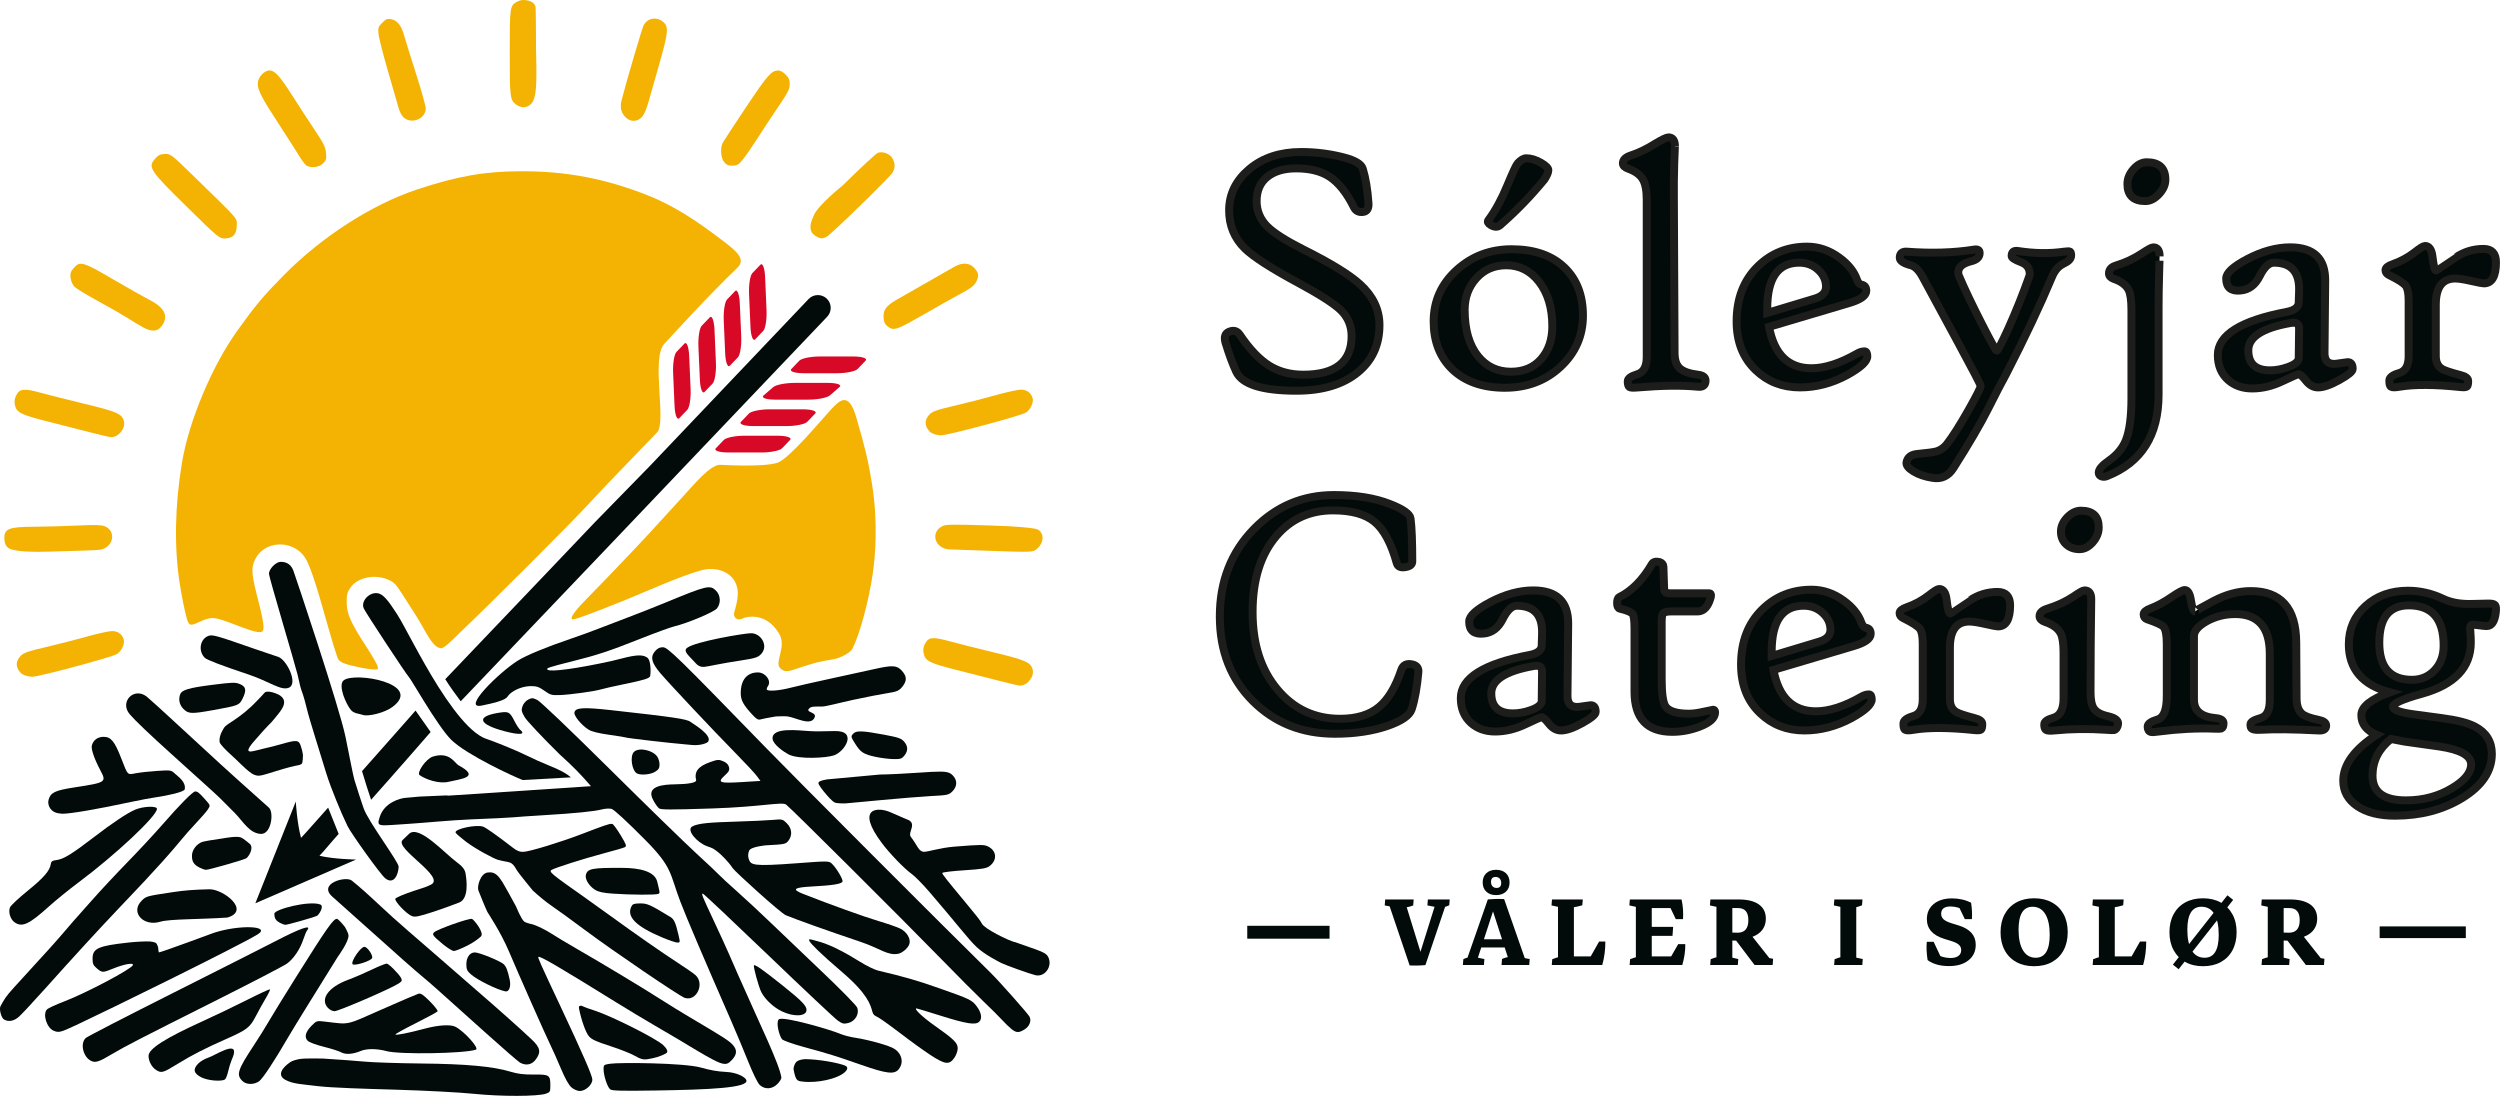 <?xml version="1.0" encoding="utf-8"?>
<!-- Generator: Adobe Illustrator 16.0.0, SVG Export Plug-In . SVG Version: 6.00 Build 0)  -->
<!DOCTYPE svg PUBLIC "-//W3C//DTD SVG 1.1//EN" "http://www.w3.org/Graphics/SVG/1.1/DTD/svg11.dtd">
<svg version="1.1" id="Layer_1" xmlns="http://www.w3.org/2000/svg" xmlns:xlink="http://www.w3.org/1999/xlink" x="0px" y="0px"
	 width="313.374px" height="137.366px" viewBox="0 0 313.374 137.366" enable-background="new 0 0 313.374 137.366"
	 xml:space="preserve">
<g>
	<path fill="#F4B303" d="M65.463,21.465c-4.651,0-8.046,0.588-13.148,2.273c-5.674,1.875-11.985,5.934-16.76,10.776
		c-2.57,2.608-3.534,3.759-5.823,6.956c-3.157,4.408-6.046,11.298-6.917,16.495c-0.9,5.37-0.998,10.696-0.277,15.241
		c0.25,1.579,0.628,3.457,0.841,4.174c0,0,0.173,0.874,0.511,0.918c0.664,0.088,1.763-0.942,2.973-0.814
		c1.592,0.168,5.596,2.318,6.051,1.619c0.105-0.162,0.348-0.414-0.492-3.633c-0.922-3.53-0.98-4.29-0.418-5.401
		c1.181-2.337,4.695-2.454,6.209-0.208c0.582,0.863,1.368,3.183,2.717,8.02c0.673,2.412,1.338,4.561,1.479,4.775
		c0.26,0.397,0.924,0.641,2.801,1.029c0.579,0.119,1.318,0.225,1.643,0.234c0.542,0.016,0.58-0.018,0.479-0.418
		c-0.06-0.239-0.714-1.364-1.451-2.501c-1.94-2.985-2.422-4.079-2.425-5.502c-0.001-0.982,0.072-1.263,0.492-1.866
		c0.875-1.265,3.05-1.706,4.734-0.961c0.674,0.298,0.965,0.59,1.641,1.646c0.453,0.705,1.277,1.994,1.834,2.862
		c0.555,0.869,1.175,2.057,1.521,2.597c0.348,0.54,0.912,1.462,1.643,1.483c0.435,0.013,2.299-1.932,2.299-1.932
		c3.742-3.537,13.736-13.522,16.113-16.097c2.801-3.034,5.399-5.638,8.646-9.043c1.204-1.263-0.794-9.279,0.899-11.096
		c1.253-1.346,5.569-6.104,9.151-9.527c1.103-1.054-0.081-2.059-1.683-3.283c-3.521-2.691-6.288-4.51-9.67-5.843
		C75.885,22.395,71.005,21.465,65.463,21.465L65.463,21.465z M104.179,51.315c-1.121,1.2-5.259,6.207-6.718,6.688
		c-1.826,0.6-7.233,0.251-7.275,0.256c-1.241,0.123-3.139,2.398-4.454,3.84c-4.566,5.002-4.566,5.002-6.297,6.836
		s-4.415,4.622-5.965,6.196c-2.315,2.351-1.93,2.595-1.498,2.49c1.078-0.26,5.839-2.138,9.033-3.511
		c3.768-1.618,6.631-2.662,7.574-2.759c2.282-0.235,4.095,1.104,3.889,3.385c-0.051,0.563-0.193,1.227-0.424,1.988
		c-0.212,0.699,0.445,1.119,0.999,0.822c0.531-0.284,1.703-0.387,2.663,0.042c0.892,0.399,1.539,1.123,1.994,1.913
		c0.888,1.541-0.592,3.478,0.044,4.191c0.708,0.794,1.354,0.346,2.827-0.111c1.964-0.61,1.964-0.61,3.955-0.956
		c0.785-0.137,2.056-0.786,2.322-1.301c0.902-1.746,2.035-5.938,2.525-9.231c0.339-2.284,0.731-6.453-0.084-11.538
		c-0.424-2.639-0.828-4.395-1.952-8.225C106.385,49.083,105.32,50.092,104.179,51.315z"/>
	<path fill="#F4B303" d="M64.663,13.083c-0.735-0.596-0.766-0.858-0.766-6.482c0-5.93-0.004-5.909,1.062-6.46
		c0.631-0.327,2.124-0.093,2.184,0.822c0.035,0.529,0.051,5.501,0.051,5.501s0.146,3.717-0.069,5.094
		c-0.104,0.66-0.226,1.051-0.439,1.332C66.116,13.64,65.236,13.547,64.663,13.083"/>
	<path fill="#F4B303" d="M78.408,14.697c-0.576-0.577-0.722-1.253-0.473-2.21c0.645-2.488,2.535-8.908,2.741-9.311
		c0.478-0.93,1.642-1.126,2.469-0.414c0.703,0.604,0.633,1.296-0.556,5.455c-0.552,1.93-1.165,4.082-1.363,4.783
		c-0.216,0.762-0.536,1.451-0.798,1.711C79.839,15.301,79.006,15.295,78.408,14.697"/>
	<path fill="#F4B303" d="M50.672,14.786c-0.287-0.226-0.557-0.705-0.715-1.271c-0.139-0.501-0.746-2.607-1.349-4.684
		c-0.603-2.074-1.129-4.146-1.169-4.604c-0.064-0.743-0.016-0.887,0.479-1.38c0.462-0.462,0.639-0.533,1.113-0.442
		c0.761,0.146,1.267,0.771,1.61,1.988c0.157,0.559,0.835,2.736,1.506,4.84c0.671,2.103,1.22,4.063,1.22,4.356
		C53.368,14.848,51.696,15.59,50.672,14.786"/>
	<path fill="#F4B303" d="M90.757,20.301c-0.409-0.52-0.494-1.765-0.165-2.4c0.109-0.211,1.429-2.226,2.932-4.478
		c2.706-4.056,3.182-4.593,4.069-4.593c0.205,0,0.604,0.23,0.886,0.514c0.397,0.397,0.514,0.672,0.514,1.221
		c0,0.597-0.227,1.04-1.448,2.838c-0.797,1.172-1.983,2.973-2.638,4c-0.654,1.028-1.468,2.205-1.808,2.615
		c-0.532,0.643-0.711,0.746-1.298,0.746C91.276,20.764,91.039,20.659,90.757,20.301"/>
	<path fill="#F4B303" d="M38.418,20.756c-0.162-0.096-0.594-0.665-0.957-1.268c-0.363-0.602-1.476-2.342-2.471-3.867
		c-2.184-3.352-2.682-4.303-2.682-5.131c0-0.775,0.787-1.66,1.476-1.66c0.666,0,1.302,0.709,2.915,3.247
		c0.798,1.255,2.043,3.164,2.767,4.243c1.094,1.631,1.329,2.109,1.399,2.838c0.074,0.769,0.029,0.934-0.367,1.328
		C40.018,20.967,39.006,21.098,38.418,20.756"/>
	<path fill="#F4B303" d="M102.415,29.686c-0.604-0.33-0.938-0.725-0.79-1.619c0.047-0.282,0.299-0.873,0.384-1.076
		c0.541-1.292,3.608-3.735,3.608-3.735c2.196-2.163,4.182-4.006,4.412-4.095c0.621-0.239,1.551,0.125,1.864,0.732
		c0.326,0.631,0.33,1.107,0.011,1.713c-0.281,0.535-7.701,7.762-8.294,8.078C103.14,29.935,102.87,29.936,102.415,29.686"/>
	<path fill="#F4B303" d="M23.395,25.897c-4.668-4.585-4.901-4.942-3.93-6.029c0.392-0.439,0.639-0.555,1.217-0.57
		c0.709-0.018,0.791,0.047,3.851,3.03c5.554,5.416,5.145,4.944,5.145,5.935c0,1.109-0.481,1.627-1.515,1.627
		C27.481,29.889,27.33,29.762,23.395,25.897"/>
	<path fill="#F4B303" d="M111.54,41.1c-0.587-0.333-0.79-0.715-0.79-1.481c0-0.905,0.462-1.413,2.097-2.31
		c0.633-0.347,2.334-1.317,3.782-2.156c1.447-0.84,2.885-1.656,3.193-1.815c0.846-0.437,1.676-0.374,2.217,0.167
		c0.641,0.641,0.718,1.032,0.35,1.777c-0.261,0.528-0.63,0.815-1.987,1.543c-0.917,0.492-2.997,1.662-4.622,2.602
		C112.704,41.204,112.125,41.432,111.54,41.1"/>
	<path fill="#F4B303" d="M17.833,40.979c-0.482-0.272-1.313-0.775-1.843-1.118c-0.531-0.343-2.149-1.271-3.598-2.062
		c-1.448-0.79-2.815-1.618-3.04-1.84c-0.234-0.23-0.447-0.698-0.501-1.095c-0.077-0.575-0.013-0.789,0.38-1.255
		c0.775-0.922,1.16-0.813,4.912,1.385c1.828,1.07,3.84,2.207,4.471,2.526c1.988,1.005,2.541,2.044,1.729,3.248
		C19.784,41.594,19.036,41.657,17.833,40.979"/>
	<path fill="#F4B303" d="M116.523,54.086c-0.6-0.643-0.657-1.324-0.164-1.951c0.441-0.561,0.816-0.701,3.691-1.375
		c1.303-0.305,3.466-0.861,4.806-1.237c1.341-0.375,2.742-0.682,3.115-0.682c0.751,0,1.301,0.416,1.478,1.116
		c0.129,0.516-0.305,1.417-0.848,1.76c-0.623,0.393-9.77,2.853-10.644,2.853C117.662,54.57,116.845,54.432,116.523,54.086"/>
	<path fill="#F4B303" d="M11.602,54.266c-1.109-0.289-3.543-0.908-5.407-1.377c-3.662-0.918-4.148-1.166-4.345-2.212
		c-0.066-0.356-0.005-0.759,0.167-1.092c0.46-0.892,0.964-0.94,3.216-0.317c0.85,0.234,3.277,0.846,5.396,1.357
		c4.049,0.979,4.678,1.256,4.907,2.17c0.226,0.899-0.686,2.029-1.617,2.004C13.755,54.795,12.712,54.555,11.602,54.266"/>
	<path fill="#F4B303" d="M123.122,69.012c-1.834-0.066-3.664-0.131-4.067-0.143c-1.846-0.059-2.51-2.104-0.944-2.914
		c0.438-0.227,1.243-0.238,6.059-0.085c3.718,0.118,4.961,0.292,5.573,0.407c0.552,0.104,0.742,0.408,0.854,0.677
		c0.25,0.604-0.029,1.388-0.678,1.897C129.43,69.235,129.333,69.237,123.122,69.012"/>
	<path fill="#F4B303" d="M0.547,67.562c-0.059-1.302,0.539-1.521,3.808-1.538c1.429-0.007,3.86-0.074,5.405-0.15
		c2.131-0.104,2.941-0.082,3.363,0.088c1.525,0.611,1.094,2.701-0.609,2.953c-0.357,0.053-2.916,0.147-5.688,0.211
		c0,0-3.623,0.157-4.848-0.141C1.525,68.875,0.608,68.897,0.547,67.562z"/>
	<g>
		<path fill="#020A0A" d="M86.822,82.724c-0.595-0.637-1.183-1.134-0.702-1.51c1.017-0.798,7.181-1.837,8.02-1.839
			c1.206-0.002,2.074,1.412,1.451,2.363c-0.413,0.629-0.754,0.76-2.768,1.06c-0.998,0.149-2.384,0.387-3.08,0.529
			c-0.695,0.143-1.338,0.259-1.428,0.259c-0.089,0-0.598,0.109-1.08-0.42"/>
		<path fill="#020A0A" d="M31.081,84.524c-3.263-1.089-5.141-1.804-5.4-2.059c-0.861-0.837-0.625-2.35,0.428-2.75
			c0.518-0.196,0.93-0.081,5.873,1.645c1.42,0.495,2.307,0.768,2.857,0.965c1.1,0.327,2.576,3.388,1.365,3.881
			C35.195,86.616,33.832,85.441,31.081,84.524"/>
		<path fill="#020A0A" d="M60.381,88.445c3.504-0.71,3.046-1.025,3.516-1.454c0.645-0.591,1.725-0.988,2.688-0.988
			c0.68,0,1.008,0.115,1.657,0.582c0.743,0.533,0.905,0.578,1.961,0.54c1.304-0.048,4.394-0.48,5.188-0.726
			c0.289-0.09,1.514-0.366,2.72-0.615c2.637-0.543,3.275-0.738,3.39-1.035c0.047-0.124,0.171-1.897-0.352-2.304
			c-0.901-0.698-2.814,0.047-4.544,0.425c-4.258,0.93-7.508,1.376-7.947,1.09c-0.291-0.189,0.081-0.318,3.088-1.069
			c3.102-0.773,4.63-1.279,8.471-2.804c1.883-0.747,3.817-1.453,4.3-1.57c1.701-0.411,4.997-1.801,5.357-2.258
			c0.51-0.648,0.458-1.637-0.117-2.212c-0.754-0.754-1.126-0.667-6.293,1.467c-1.448,0.599-3.58,1.44-4.738,1.871
			c-1.158,0.432-2.777,1.052-3.598,1.378c-0.82,0.327-2.438,0.915-3.598,1.308c-3.036,1.028-5.598,2.089-6.639,2.748
			C62.548,84.299,57.796,88.967,60.381,88.445z"/>
		<path fill="#020A0A" d="M22.996,88.865c-0.507-0.507-0.656-1.191-0.404-1.849c0.206-0.535,1.112-0.801,3.979-1.165
			c2.625-0.332,2.928-0.341,3.516-0.095c0.765,0.319,0.84,0.795,0.293,1.866c-0.4,0.784-0.496,0.82-3.68,1.394
			C23.978,89.505,23.622,89.491,22.996,88.865"/>
		<path fill="#020A0A" d="M63.268,91.665c-3.246-0.852-3.631-1.827-0.902-2.293c1.393-0.237,1.52-0.175,2.145,1.059
			c0.227,0.446,0.536,0.915,0.688,1.042C65.938,92.086,65.168,92.163,63.268,91.665"/>
		<path fill="#020A0A" d="M85.947,93.311c-2.317-0.2-7.37-0.791-7.493-0.867c-0.053-0.032-0.994-0.185-2.091-0.338
			c-1.287-0.179-2.196-0.402-2.563-0.63c-0.881-0.544-1.86-1.715-1.798-2.147c0.092-0.636,1.076-0.702,4.607-0.311
			c7.827,0.868,9.48,1.112,9.933,1.464c0.284,0.221,2.778,1.65,2.227,2.481c-0.135,0.202-1.007,0.509-1.972,0.426"/>
		<path fill="#020A0A" d="M109.785,94.879c-1.512-0.321-1.899-0.563-2.556-1.6c-0.599-0.943-0.605-0.98-0.239-1.346
			c0.369-0.369,1.148-0.339,3.749,0.146c1.885,0.354,2.237,0.473,2.588,0.881c0.503,0.584,0.517,1.143,0.042,1.744
			c-0.319,0.407-0.483,0.461-1.359,0.448C111.461,95.146,110.46,95.022,109.785,94.879"/>
		<path fill="#020A0A" d="M79.905,96.981c-0.698-0.28-0.996-2.229-0.421-2.75c0.627-0.568,2.328-0.212,2.902,0.607
			c0.157,0.225,0.286,0.668,0.286,0.986c0,0.463-0.112,0.646-0.57,0.925C81.567,97.076,80.437,97.196,79.905,96.981"/>
		<path fill="#020A0A" d="M31.784,97.082c-0.242-0.094-0.873-0.597-1.404-1.118s-1.358-1.301-1.839-1.733
			c0,0-0.968-0.922-1.012-1.213c-0.126-0.842,0.548-1.769,0.548-1.769c0.26-0.542,2.005-1.131,4.169-3.436
			c0,0,0.697-0.701,0.901-0.96c0.32-0.406,1.638,0.073,2.048,0.395c1.062,0.833-0.12,1.992-0.885,2.948
			c-0.554,0.693-0.313,0.234-2.441,2.691c-1.673,1.932-0.138,1.234,1.092,0.97c0.655-0.141,1.744-0.417,2.419-0.613
			c1.83-0.531,2.098-0.494,2.342,0.323c0.113,0.373,0.193,0.601,0.252,1.032c0,0-0.005,0.953-0.125,1.111
			c-0.117,0.154-0.473,0.212-0.473,0.212c-0.422,0.058-1.662,0.386-2.756,0.729C32.461,97.328,32.429,97.333,31.784,97.082"/>
		<path fill="#020A0A" d="M6.918,101.835c-0.639-0.257-1.004-0.975-0.822-1.609c0.256-0.894,0.816-1.154,3.313-1.538
			c3.906-0.603,3.964-0.641,3.161-2.148c-0.735-1.382-1.171-2.642-1.062-3.076c0.174-0.69,0.729-1.103,1.482-1.103
			c0.914,0,1.377,0.563,2.197,2.671c0.865,2.224,0.746,2.102,1.852,1.892c0.517-0.098,1.718-0.229,2.669-0.291
			c1.66-0.109,1.747-0.097,2.181,0.308c0.459,0.43,1.428,1.045,1.272,1.985c-0.06,0.364-2.253,0.806-3.4,0.975
			c-0.771,0.113-2.271,0.393-3.333,0.622c-4.154,0.896-7.682,1.501-8.633,1.479C7.525,101.995,7.129,101.92,6.918,101.835"/>
		<path fill="#020A0A" d="M25.027,108.759c-0.728-0.372-0.966-0.739-0.966-1.49c0-0.702,0.556-1.459,1.266-1.727
			c0.222-0.083,1.445-0.293,2.719-0.467c0,0,1.578-0.305,2.129-0.109c0.336,0.119,1.16,0.833,1.16,0.833
			c0.537,0.571-0.248,1.692-0.496,1.806c-0.627,0.285-4.674,1.427-5.011,1.426C25.676,109.03,25.317,108.908,25.027,108.759"/>
		<path fill="#020A0A" d="M76.868,112.02c-1.261-0.086-1.831-0.208-2.281-0.487c-0.745-0.461-1.282-1.333-1.147-1.866
			c0.198-0.792,0.768-0.899,4.625-0.878c1.969,0.012,4.004,0.377,4.322,1.743c0.299,1.28,0.39,1.407,0.132,1.515
			C82.171,112.192,79.155,112.178,76.868,112.02"/>
		<path fill="#020A0A" d="M1.828,115.612c-0.538-0.377-0.822-1.327-0.565-1.89c0.111-0.244,1.11-1.178,2.22-2.075
			c1.992-1.613,2.766-2.507,2.883-3.332c0.05-0.352,0.186-0.44,0.792-0.521c0.822-0.11,1.908-0.78,4.532-2.797
			c2.393-1.838,4.238-3.071,5.243-3.501c1.017-0.437,2.741-0.503,2.741-0.106c0,0.891-5.164,5.736-9.826,9.218
			c-1.207,0.901-2.866,2.248-3.688,2.992C3.656,115.867,2.776,116.276,1.828,115.612"/>
		<path fill="#020A0A" d="M82.933,117.478c-3.261-1.378-4.452-2.61-3.764-3.896c0.143-0.269,0.371-0.34,1.086-0.34
			c0.897,0,1.204,0.139,3.784,1.705c0.45,0.272,0.653,0.721,0.998,2.199c0.231,0.991,0.229,1.01-0.144,1.005
			C84.686,118.149,83.803,117.845,82.933,117.478"/>
		<path fill="#020A0A" d="M55.496,118.336c-1.231-1.024-1.358-1.195-1.089-1.465c0.388-0.388,4.477-1.832,4.766-1.684
			c0.285,0.146,1.558,1.749,1.117,2.192c-0.219,0.22-0.89,0.741-1.658,1.127c-0.768,0.387-1.551,0.702-1.741,0.702
			S56.073,118.817,55.496,118.336"/>
		<path fill="#020A0A" d="M107.942,118.084c-4.101-1.382-8.18-2.835-9.453-3.366c-0.625-0.261-6.35-5.434-6.659-5.911
			c-0.541-0.834-1.525-1.757-1.758-1.939c-0.66-0.521-0.66-0.521-1.441-0.795c-1.244-0.438-2.652-2.038-1.856-2.478
			c0.763-0.42,2.384-0.512,5.462-0.605c1.834-0.055,3.902-0.15,4.596-0.213c1.237-0.109,1.271-0.102,1.799,0.426
			c0.645,0.645,0.72,1.514,0.189,2.188c-0.332,0.423-0.46,0.448-2.791,0.569c0,0-1.925,0.158-2.128,0.678
			c-0.127,0.326-0.168,0.65-0.054,1.012c0.252,0.798,0.484,0.972,5.968,0.562c3.948-0.296,4.081-0.296,4.43,0.021
			c0.568,0.515,1.462,2.006,1.36,2.271c-0.115,0.301-1.209,0.478-3.805,0.616c-2.306,0.123-2.592,0.355-1.141,0.927
			c3.409,1.34,7.693,2.883,9.454,3.404c1.146,0.34,2.389,0.772,2.761,0.963c0.784,0.4,1.288,1.232,1.129,1.866
			c-0.144,0.572-0.937,1.176-1.393,1.27C111.276,119.823,110.306,118.882,107.942,118.084L107.942,118.084z"/>
		<path fill="#020A0A" d="M44.202,120.866c-0.287-0.288,0.994-2.183,1.477-2.183c0.354,0,1.053,0.99,0.979,1.387
			C46.59,120.424,44.454,121.118,44.202,120.866"/>
		<path fill="#020A0A" d="M111.936,83.522L111.936,83.522c-0.512-0.028-1.238,0.098-2.415,0.364
			c-0.917,0.207-3.325,0.734-5.352,1.17c-2.027,0.437-4.311,0.955-5.073,1.153c-1.36,0.354-2.744,0.47-2.964,0.25
			c-0.062-0.062-0.001-0.268,0.133-0.459c0.463-0.661-0.312-1.712-1.261-1.712c-1.375,0-2.154,0.94-2.154,2.601
			c0,0.9,0.332,1.496,1.568,2.814c0.427,0.455,0.64,0.562,0.939,0.469c0.214-0.065,1.06-0.229,1.88-0.365
			c0,0,1.102-0.053,1.477-0.006c1.031,0.131,2.957,1.288,3.407,0.103c0.269-0.706-1.316-0.57-0.629-1.155
			c0.279-0.237,0.863-0.173,1.55-0.185c0.535-0.01,2.273-0.487,3.89-0.836s3.512-0.72,4.213-0.823
			c1.352-0.201,1.636-0.34,2.113-1.032c0.43-0.624,0.37-1.148-0.205-1.791C112.742,83.732,112.447,83.55,111.936,83.522
			L111.936,83.522z M101.39,91.638c-1.23-0.065-4.671-0.542-4.548,0.969c0.059,0.718,1.419,1.655,2.013,1.965
			c1.292,0.644,4.739,0.441,5.694,0.109c1.346-0.468,3.003-3.12,0.063-3.042C102.56,91.693,102.311,91.686,101.39,91.638z
			 M117.904,96.722c-0.593-0.008-1.434,0.041-2.68,0.13c-1.737,0.125-3.953,0.231-4.925,0.236l-6.641,0.611
			c-0.802,0.144-1.069,0.265-1.069,0.482c0,0.16,0.468,0.821,1.039,1.469c0,0,0.674,0.813,1.038,0.958
			c0.301,0.12,1.292,0.101,1.292,0.101c0.537-0.048,8.203-0.789,10.668-0.918c2.182-0.113,2.302-0.14,2.765-0.603
			c0.569-0.569,0.625-1.292,0.145-1.868C119.192,96.909,118.892,96.737,117.904,96.722L117.904,96.722z M111.627,101.819
			c-1.579-0.702-4.465-0.624-1.054,3.902c0.92,1.22,2.704,3.105,3.75,3.863c0.386,0.279,1.338,1.246,2.117,2.149
			c3.509,4.068,4.951,6.021,5.988,6.988s2.798,1.843,3.084,1.991c0.516,0.267,3.602,1.369,4.276,1.527
			c1.2,0.283,2.193-1.141,1.599-2.291c-0.235-0.456-0.589-0.625-3.126-1.492c-1.572-0.537-0.69-0.271-1.133-0.382
			c-0.695-0.174-3.724-1.64-4.036-2.282c-0.198-0.409-0.842-1.189-1.841-2.394c-2.739-3.3-3.133-3.799-3.133-3.972
			c0-0.088,1.228-0.239,2.728-0.336c2.263-0.147,2.806-0.236,3.191-0.524c0.983-0.734,0.914-1.893-0.146-2.441
			c-0.519-0.269-0.821-0.269-4.175-0.007c-1.988,0.156-3.371,0.673-3.917,0.653c-0.645-0.022-0.804-0.815-1.625-1.867
			c-0.45-0.576,0.942-1.762-0.578-2.229"/>
		<path fill="#020A0A" d="M63.37,124.272c-0.994-0.178-3.508-1.408-4.307-2.11c-0.52-0.455-0.606-0.644-0.606-1.304
			c0-0.855,0.443-1.473,1.058-1.473c0.557,0,3.123,1.043,3.604,1.464c0.325,0.285,0.516,0.766,0.771,1.952
			C64.077,123.667,63.804,124.349,63.37,124.272"/>
		<path fill="#020A0A" d="M41.114,126.349c-1.037-1.104,0.043-2.614,2.523-3.532c0.767-0.284,2.1-0.856,2.961-1.272
			c0.861-0.415,1.703-0.756,1.869-0.756s0.71,0.47,1.207,1.044c0,0,0.729,0.721,0.681,1.063c-0.028,0.197-0.444,0.417-0.444,0.417
			c-0.982,0.641-7.482,3.443-7.984,3.443C41.69,126.755,41.325,126.573,41.114,126.349"/>
		<path fill="#020A0A" d="M98.027,126.783c-1.053-0.499-2.126-1.501-2.602-2.43c-0.324-0.633-1.035-3.231-0.917-3.35
			c0.135-0.136,1.172,0.596,3.635,2.564c2.337,1.868,2.955,2.501,2.955,3.029C101.098,127.409,99.546,127.502,98.027,126.783"/>
		<path fill="#020A0A" d="M0.503,127.794c-0.347-0.202-0.639-1.317-0.438-1.673c0.473-0.835,0.563-1.112,1.736-2.392
			c4.105-4.479,5.337-5.846,6.292-6.977c0.53-0.628,1.005-1.181,1.056-1.229c0.053-0.049,1.033-1.154,2.181-2.457
			s3.243-3.554,4.657-5.001c1.414-1.448,3.396-3.579,4.402-4.736c2.131-2.448,3.793-4.127,4.082-4.123
			c0.295,0.004,0.498,0.168,1.246,1.006c0.666,0.745,0.666,0.746,0.354,1.229c-0.172,0.266-0.837,1.035-1.478,1.711
			s-1.512,1.663-1.937,2.193c-0.424,0.531-1.484,1.755-2.354,2.721c-1.554,1.722-2.397,2.624-5.742,6.142
			c-2.208,2.321-5.397,5.801-8.802,9.604c-1.526,1.705-3.049,3.34-3.385,3.635C1.744,128,1.071,128.125,0.503,127.794"/>
		<path fill="#020A0A" d="M126.8,129c-0.271-0.213-0.813-0.739-1.208-1.169c-0.394-0.431-1.427-1.459-2.296-2.285
			c-0.868-0.826-3.235-3.202-5.259-5.279c-4.899-5.029-19.035-19.103-19.507-19.42c-0.543-0.365-3.057,0.291-9.304,0.495
			c-5.223,0.171-6.403,0.166-6.632-0.023c-0.153-0.127-0.572-0.671-0.827-1.26c-0.672-1.561,1.458-1.727,2.835-1.743
			c1.731-0.022,2.731-0.219,2.657-0.523c-0.262-1.072,0.261-1.74,1.777-2.273c0.913-0.321,1.063-0.331,1.614-0.101
			c0.406,0.17,0.646,0.408,0.725,0.724c0.1,0.396,0.011,0.569-0.551,1.084c-0.947,0.868-0.639,0.98,2.211,0.804l2.286-0.142
			l-0.45-0.614c-0.248-0.338-1.462-1.641-2.696-2.896c-2.702-2.745-8.206-8.598-9.394-9.989c-1.105-1.295-1.29-2.028-0.692-2.739
			c0.316-0.376,0.593-0.521,0.998-0.521c0.613,0,1.739,1.1,13.009,12.694c3.868,3.979,22.174,22.311,28.067,28.105
			c1.14,1.121,4.732,5.177,4.901,5.532c0.246,0.521-0.032,1.208-0.642,1.58C127.7,129.484,127.405,129.476,126.8,129"/>
		<path fill="#020A0A" d="M42.76,131.906c-0.285-0.156-1.27-0.471-2.188-0.697c-0.953-0.236-1.814-0.559-2.006-0.751
			c-0.454-0.453-0.273-1.123,0.516-1.911c0.594-0.594,0.637-0.607,1.613-0.492c3.22,0.378,2.528,0.525,7.168-1.525
			c2.303-1.018,4.361-1.9,4.573-1.962c0.31-0.089,0.597,0.101,1.454,0.958c0.588,0.587,1.02,1.146,0.96,1.243
			c-0.06,0.096-1.294,0.769-2.745,1.495c-1.45,0.727-2.596,1.362-2.545,1.413c0.115,0.114,1.623-0.188,3.719-0.745
			c1.709-0.455,3.219-0.54,3.828-0.219c1.135,0.601,3.008,2.703,2.548,2.861c-1.432,0.493-9.552,0.626-11.202,0.183
			c-1.216-0.326-2.474-0.334-3.227-0.02C44.222,132.157,43.329,132.218,42.76,131.906"/>
		<path fill="#020A0A" d="M79.601,132.358c-0.482-0.283-1.884-0.838-3.114-1.234c-1.767-0.568-2.329-0.828-2.671-1.235
			c-0.396-0.47-0.933-1.972-1.235-3.452c-0.108-0.526,0.346-0.385,0.639-0.228c0.179,0.095,0.521,0.2,1.293,0.456
			c2.218,0.733,7.693,3.486,8.604,4.325c0.432,0.398,0.705,0.852,0.4,1.029c-0.699,0.41-1.541,0.633-2.448,0.766
			C80.627,132.85,80.257,132.742,79.601,132.358"/>
		<path fill="#020A0A" d="M116.617,132.236c-0.862-0.566-2.466-1.722-3.563-2.568c-1.099-0.846-2.382-1.775-2.852-2.065
			c-0.471-0.289-0.71-0.266-0.859-0.818c-0.227-0.838-0.605-2.214-3.751-4.906c-5.802-4.968-3.933-4.072-3.748-4.072
			c0.038,0,0.497,0.128,1.021,0.283c1.211,0.359,2.998,1.251,4.904,2.445c0.822,0.516,1.849,1.021,2.281,1.123
			c3.4,0.807,4.878,1.233,7.694,2.223c3.81,1.339,4.082,1.469,4.664,2.232c0.612,0.802,0.744,1.552,0.344,1.952
			c-0.458,0.458-1.573,0.284-4.919-0.769c-1.557-0.49-2.881-0.891-2.943-0.891c-0.396,0,0.743,1.088,2.249,2.147
			c2.44,1.719,2.911,2.182,2.911,2.861c0,0.305-0.181,0.822-0.4,1.15C119.011,133.515,118.477,133.458,116.617,132.236"/>
		<path fill="#020A0A" d="M11.385,132.964c-0.998-0.522-1.363-2.224-0.616-2.865c0.218-0.187,5.133-2.721,10.924-5.633
			c5.791-2.911,11.556-5.827,12.81-6.479c3.188-1.657,4.612-2.146,3.997-1.37c-0.097,0.123-0.308,0.618-0.467,1.102
			c-0.415,1.258-1.223,2.46-2.058,3.064c-0.398,0.289-4.525,2.432-9.17,4.762c-9.176,4.604-11.26,5.678-12.77,6.585
			C12.383,133.121,11.947,133.258,11.385,132.964L11.385,132.964z"/>
		<path fill="#020A0A" d="M107.942,133.476c-3.203-1.12-4.031-1.378-7.233-2.251c-1.324-0.361-2.526-0.789-2.672-0.949
			c-0.319-0.354-0.805-2.043-0.433-2.487c0.421-0.502,6.629,1.326,7.7,1.796c0.432,0.189,1.34,0.422,2.018,0.517
			c0.679,0.096,2.024,0.404,2.989,0.688c1.368,0.4,1.861,0.632,2.237,1.051c0.591,0.657,0.638,1.515,0.119,2.175
			C112.119,134.711,111.165,134.603,107.942,133.476"/>
		<path fill="#020A0A" d="M19.557,134.113c-0.533-0.34-0.936-1.095-0.936-1.755c0-0.892,2.055-2.203,6.887-4.397
			c1.473-0.668,3.93-1.849,5.461-2.623s2.824-1.369,2.871-1.321s-0.188,0.545-0.523,1.105c-0.335,0.561-0.896,1.572-1.248,2.248
			c-0.748,1.441-1.096,1.709-3.725,2.873c-2.654,1.176-4.295,2.015-6.038,3.088C20.406,134.501,20.24,134.548,19.557,134.113"/>
		<path fill="#020A0A" d="M25.254,135.053c-0.98-0.494-1.104-1.008-0.418-1.725c0.266-0.276,0.844-0.617,1.287-0.756
			c0.775-0.243,3.636-2.162,3.174-0.396c-0.047,0.181-0.115,0.35-0.258,0.69s-0.345,1-0.449,1.465
			c-0.104,0.465-0.283,0.905-0.398,0.979C27.736,135.599,26.045,135.452,25.254,135.053"/>
		<path fill="#020A0A" d="M100.602,135.576c-0.649-0.078-0.854-0.064-1.128-1.526c0,0-0.041-0.37,0.268-0.846
			c0.272-0.418,1.192-0.44,1.192-0.44c1.659,0.009,4.133,0.454,4.99,0.808c0.482,0.198,0.246,0.574-0.012,0.813
			C104.999,135.231,102.465,135.799,100.602,135.576L100.602,135.576z"/>
		<path fill="#020A0A" d="M30.426,135.536c-0.854-0.795-0.668-1.386,1.432-4.566c0.606-0.918,1.42-2.223,1.807-2.897
			c0.389-0.676,1.943-3.203,3.457-5.615c3.837-6.117,4.654-7.283,5.107-7.283c0.113,0,0.565,0.457,1.004,1.015
			c0,0,0.436,0.74,0.453,1.063c0.045,0.797-1.337,2.667-1.337,2.667c-0.925,1.492-2.565,4.136-3.647,5.873s-2.262,3.672-2.625,4.299
			c-1.643,2.844-3.148,5.125-3.597,5.443C31.851,135.981,30.905,135.982,30.426,135.536"/>
		<path fill="#020A0A" d="M76.489,136.549c-0.35-0.265-0.831-1.727-0.834-2.535c-0.002-0.521,0.042-0.558,0.817-0.674
			c1.172-0.176,9.254-0.119,11.391,0.48c1.095,0.308,2.002,0.495,3.229,0.554c1.268,0.061,2.377,0.64,2.471,1.055
			c0.213,0.938-4.597,1.158-11.328,1.265C77.913,136.761,76.731,136.732,76.489,136.549"/>
		<path fill="#020A0A" d="M76.661,103.272c-0.307-0.021-1.005,0.226-3.728,1.271c-2.61,1.003-6.459,2.182-7.294,2.234
			c-0.468,0.029-0.803-0.095-1.316-0.491c-2.11-1.624-3.371-2.516-3.76-2.662c-0.828-0.31-3.608,0.282-3.46,0.737
			c0.034,0.107,0.61,0.612,1.278,1.123c1.291,0.986,3.553,2.153,3.98,2.277c1.514,0.439,1.709,0.049,2.393,1.27
			c0.242,0.432,2.031,2.593,2.031,2.593c0.726,0.677,1.773,1.532,2.329,1.9c0.556,0.367,2.512,1.788,4.345,3.155
			c3.47,2.588,11.745,8.209,12.382,8.411c1.464,0.465,2.521-1.773,1.347-2.852c-0.215-0.198-1.221-0.898-2.234-1.556
			c-1.985-1.287-5.187-3.517-8.438-5.877c-1.118-0.813-2.618-1.888-3.334-2.39c-4.087-2.871-4.414-3.144-4.044-3.371
			c0.42-0.261,4.089-1.427,6.428-2.045c1.352-0.356,2.59-0.717,2.751-0.8c0.259-0.134,0.198-0.312-0.506-1.483
			c-0.44-0.732-0.906-1.372-1.036-1.422C76.741,103.284,76.705,103.275,76.661,103.272L76.661,103.272z M50.46,105.305
			c-1.047,1.031,5.444,4.626,3.573,5.578c-0.645,0.328-0.854,0.36-2.104,0.771c-1.279,0.421-2.316,0.86-2.373,1.006
			c-0.119,0.313,1.369,1.877,2.057,2.162c0.402,0.167,0.814,0.086,2.737-0.539c1.245-0.404,2.673-0.947,3.2-1.148
			c1.197-0.458,0.982-2.642,0.805-3.663c-0.098-0.553-0.479-0.942-1.141-1.429c-1.48-1.09-4.713-4.703-5.942-3.52 M61.401,109.346
			c-0.097,0-0.199,0.01-0.31,0.028c-0.88,0.146-1.319,1.759-1.124,2.247s0.88,2.198,1.124,2.687
			c0.069,0.139,1.685,2.533,2.721,4.989c1.171,2.774,4.724,10.791,5.211,11.757c0.242,0.483,0.814,1.765,1.27,2.85
			c0.56,1.329,1,2.115,1.354,2.413c0.291,0.244,0.746,0.441,1.024,0.441c0.72,0,1.579-0.777,1.579-1.429
			c0-0.49-1.196-3.233-4.12-9.452c-2.431-5.168-2.731-5.842-2.646-5.926c0.168-0.169,2.438,1.156,9.825,5.735
			c1.44,0.894,3.612,2.199,4.825,2.901c1.214,0.702,2.601,1.516,3.084,1.809c5.461,3.308,5.669,3.386,6.539,2.453
			c0.633-0.678,0.663-1.245,0.1-1.872c-0.474-0.526-1.113-0.937-5.448-3.498c-1.041-0.615-2.683-1.627-3.647-2.248
			c-2.074-1.334-7.35-4.511-10.441-6.285c-1.206-0.693-2.691-1.584-3.301-1.979c-0.608-0.396-1.604-0.885-2.211-1.086
			c0,0-0.881-0.181-1.104-0.368c-0.404-0.34-1.006-1.861-1.006-1.861c-0.434-0.804-1.416-2.604-1.701-3.057
			C62.483,109.784,62.083,109.345,61.401,109.346"/>
		<path fill="#020A0A" d="M59.421,137.111c-1.758-0.181-6.115-0.411-9.825-0.52c-3.667-0.106-8.051-0.234-9.726-0.441
			c-1.946-0.24-3.149-0.263-4.11-0.796c-1.037-0.577-0.444-1.492,0.658-2.238c0.245-0.166,0.834-0.315,1.127-0.365
			c0.727-0.122,2.947-0.06,2.947-0.06c1.918,0.12,4.315,0.296,5.329,0.392c1.013,0.095,4.172,0.196,7.019,0.227
			c5.621,0.058,8.971,0.366,11.144,1.026c0.915,0.277,1.665,0.369,2.94,0.358c1.957-0.017,2.061,0.055,2.061,1.421
			c0,0.721-0.045,0.8-0.549,0.976C67.407,137.45,62.805,137.459,59.421,137.111"/>
	</g>
	<g>
		<g>
			<polygon points="95.498,36.125 95.498,36.125 95.498,36.125 			"/>
			<g>
				<path fill="#020A0A" d="M43.076,85.284c-0.749,0.604,0.3,3.007,0.929,3.734c0.376,0.436,1.088,0.451,1.473,0.594
					c0.631,0.233,2.71-0.237,3.738-1.01C53.09,85.69,44.454,84.17,43.076,85.284z"/>
				<path fill="#020A0A" d="M107.442,126.292c-0.117-0.282-2.083-2.287-4.369-4.456s-5.187-4.938-6.444-6.152
					s-3.155-2.979-4.217-3.921s-2.088-1.888-2.281-2.103c-0.193-0.216-1.496-1.445-2.896-2.731
					c-1.399-1.287-6.304-6.063-10.897-10.615c-4.881-4.836-8.618-8.401-8.989-8.577c-0.288-0.137-0.459-0.206-0.616-0.211h-0.001
					c-0.157-0.005-0.3,0.054-0.531,0.173c-0.291,0.15-0.595,0.505-0.705,0.823c-0.171,0.489-0.137,0.661,0.268,1.366
					c0.26,0.452,2.186,2.502,4.388,4.671c1.542,1.391,2.649,2.491,3.924,3.988l-17.867,1.185c-0.091,0.003-0.181-0.007-0.27-0.027
					c-5.103,0.244-2.118,0.042-5.186,0.312c-0.503,0.044-2.565,0.521-3.155,2.389c-0.417,1.318-0.244,1.104,3.598,0.865
					c1.855-0.115,5.328-0.464,7.789-0.56s4.869-0.214,5.352-0.263s2.22-0.168,3.861-0.266c3.807-0.226,6.295-0.473,7.23-0.719
					c0.406-0.107,0.956-0.14,1.222-0.073c0.308,0.077,1.843,1.491,4.244,3.909c3.439,3.463,3.046,4.188,4.372,7.681
					c0.761,2.002,2.988,7.23,6.393,15.004c0.571,1.303,1.513,3.554,2.093,5.001c0.645,1.608,1.226,2.786,1.492,3.027
					c0.639,0.578,1.537,0.529,2.185-0.118c0.282-0.282,0.539-0.66,0.513-0.836c-0.248-1.713-2.716-6.711-5.367-12.733
					c-0.329-0.748-0.867-1.98-1.196-2.739s-1.187-2.634-1.907-4.168c-1.482-3.159-1.58-3.402-1.366-3.402
					c0.085,0,3.774,3.475,8.198,7.722c4.425,4.246,8.344,7.932,8.71,8.188c0.58,0.407,0.749,0.447,1.316,0.307
					C107.211,128.013,107.759,127.06,107.442,126.292z"/>
				<g>
					<path fill="#020A0A" d="M103.631,37.43c-0.31-0.295-0.723-0.454-1.15-0.443c-0.427,0.01-0.832,0.189-1.126,0.499L81.516,58.351
						l-6.965,7.131c-0.688,0.743-9.387,9.853-18.739,19.657c0.621,0.986,1.284,1.896,1.938,2.766
						C71.11,73.93,85.937,58.336,85.937,58.336l17.004-17.85c0.447-0.469,0.745-0.783,0.745-0.783
						C104.298,39.061,104.274,38.043,103.631,37.43z"/>
					<path fill="#020A0A" d="M49.788,77.01c-1.187-1.855-1.771-2.501-2.381-2.636c-1.074-0.235-2.227,0.978-1.805,1.901
						c0.258,0.566,5.283,8.202,5.697,8.655c0.15,0.165,0.92,1.476,1.868,3.002c0.586,0.944,1.239,1.967,1.86,2.859
						c0.573,0.824,1.117,1.534,1.55,1.956c1.947,1.896,7.872,4.626,8.942,5.03l6.047-0.337c-0.533-0.469-1.377-0.935-2.686-1.455
						c-0.791-0.314-2.119-0.909-2.951-1.322s-2.648-1.183-4.036-1.71s-1.058-0.356-1.388-0.527c-1.184-0.613-2.43-1.933-3.647-3.549
						c-0.654-0.869-1.3-1.815-1.921-2.802C52.645,82.434,50.678,78.402,49.788,77.01z"/>
				</g>
			</g>
		</g>
	</g>
</g>
<g>
	<path fill="#020A0A" stroke="#1D1D1B" stroke-miterlimit="10" d="M172.914,40.753c0,2.457-0.902,4.427-2.703,5.91
		c-1.876,1.541-4.442,2.312-7.699,2.312c-4.289,0-6.804-0.792-7.546-2.377c-0.45-0.959-0.901-2.181-1.352-3.664
		c-0.189-0.683-0.051-1.126,0.414-1.33c0.582-0.262,1.039-0.146,1.374,0.349c1.235,1.832,2.479,3.133,3.729,3.904
		c1.206,0.741,2.616,1.112,4.23,1.112c4.041,0,6.063-1.614,6.063-4.841c0-1.265-0.443-2.34-1.331-3.227
		c-0.858-0.829-2.632-1.97-5.321-3.424c-3.402-1.832-5.641-3.271-6.717-4.318c-1.323-1.294-1.984-2.893-1.984-4.798
		c0-2.021,0.847-3.743,2.54-5.168c1.694-1.424,3.856-2.137,6.488-2.137c1.86,0,3.671,0.233,5.43,0.698
		c1.352,0.363,2.115,0.829,2.289,1.396c0.363,1.178,0.604,2.631,0.721,4.361c0.029,0.625-0.182,0.974-0.633,1.047
		c-0.566,0.087-0.967-0.109-1.199-0.589c-0.902-1.817-1.927-3.097-3.076-3.838c-1.061-0.683-2.449-1.025-4.165-1.025
		c-1.526,0-2.733,0.356-3.62,1.068c-0.887,0.712-1.33,1.723-1.33,3.031c0,1.221,0.437,2.275,1.309,3.162
		c0.829,0.829,2.355,1.803,4.579,2.922c3.432,1.715,5.793,3.169,7.088,4.361C172.107,37.119,172.914,38.82,172.914,40.753z"/>
	<path fill="#020A0A" stroke="#1D1D1B" stroke-miterlimit="10" d="M198.421,39.554c0,2.53-0.938,4.671-2.813,6.422
		c-1.877,1.752-4.203,2.628-6.979,2.628c-2.777,0-4.973-0.771-6.586-2.312c-1.557-1.512-2.334-3.511-2.334-5.997
		c0-2.573,0.98-4.739,2.943-6.499c1.904-1.701,4.18-2.552,6.826-2.552c2.836,0,5.045,0.763,6.629,2.29
		C197.65,35.018,198.421,37.024,198.421,39.554z M194.583,40.884c0-2.282-0.553-4.136-1.658-5.561
		c-1.076-1.381-2.441-2.072-4.1-2.072c-1.541,0-2.799,0.542-3.771,1.625c-0.975,1.083-1.463,2.403-1.463,3.958
		c0,2.5,0.568,4.449,1.701,5.844c1.047,1.279,2.414,1.919,4.1,1.919c1.6,0,2.865-0.53,3.795-1.592
		C194.117,43.945,194.583,42.571,194.583,40.884z M194.082,21.323c0,0.276-0.16,0.662-0.48,1.156
		c-1.73,2.108-3.59,4.027-5.582,5.757c-0.305,0.262-0.697,0.248-1.178-0.043c-0.334-0.204-0.422-0.407-0.262-0.611
		c0.857-1.148,1.65-2.602,2.377-4.361c0.684-1.643,1.113-2.559,1.287-2.748c0.393-0.421,0.748-0.632,1.068-0.632
		c0.582,0,1.199,0.189,1.854,0.567C193.777,20.771,194.082,21.076,194.082,21.323z"/>
	<path fill="#020A0A" stroke="#1D1D1B" stroke-miterlimit="10" d="M213.789,47.71c0,0.582-0.326,0.836-0.98,0.763
		c-2.006-0.189-4.492-0.16-7.459,0.087c-0.596,0.058-0.963,0.043-1.102-0.044c-0.137-0.087-0.207-0.327-0.207-0.72
		c0-0.349,0.396-0.643,1.189-0.883c0.791-0.24,1.188-0.956,1.188-2.148V25.03c0-1.178-0.17-2.042-0.512-2.595
		c-0.342-0.552-0.941-0.981-1.799-1.287c-0.451-0.16-0.676-0.385-0.676-0.676c0-0.436,0.326-0.763,0.98-0.981
		c0.988-0.32,2.014-0.814,3.074-1.483c0.873-0.523,1.426-0.785,1.658-0.785c0.537,0,0.807,0.371,0.807,1.112
		c0-0.058-0.029,0.668-0.088,2.181c-0.043,1.439-0.057,2.856-0.043,4.252l0.088,19.474c0,0.887,0.217,1.53,0.654,1.93
		c0.436,0.4,1.184,0.665,2.246,0.796C213.462,47.042,213.789,47.289,213.789,47.71z"/>
	<path fill="#020A0A" stroke="#1D1D1B" stroke-miterlimit="10" d="M234.064,44.679c0,0.625-0.844,1.403-2.531,2.333
		c-1.918,1.032-3.889,1.548-5.908,1.548c-2.197,0-4.043-0.72-5.539-2.159c-1.6-1.526-2.4-3.562-2.4-6.106
		c0-2.878,0.895-5.19,2.684-6.935c1.672-1.628,3.721-2.442,6.148-2.442c1.439,0,2.785,0.458,4.035,1.374
		c1.119,0.814,1.861,1.745,2.225,2.792c0.131,0.363,0.326,0.567,0.588,0.61c0.379,0.073,0.568,0.327,0.568,0.763
		c0,0.597-0.713,1.105-2.139,1.527l-10.053,2.987c0.654,3.46,2.428,5.19,5.32,5.19c1.672,0,3.578-0.611,5.715-1.832
		c0.318-0.188,0.633-0.283,0.938-0.283C233.947,44.046,234.064,44.257,234.064,44.679z M228.894,35.934
		c0-0.8-0.322-1.501-0.971-2.104c-0.646-0.603-1.441-0.905-2.387-0.905c-2.676,0-4.014,1.927-4.014,5.779v0.523l5.932-1.788
		C228.416,37.163,228.894,36.661,228.894,35.934z"/>
	<path fill="#020A0A" stroke="#1D1D1B" stroke-miterlimit="10" d="M259.615,32.03c0,0.393-0.316,0.734-0.949,1.025
		c-0.633,0.291-1.115,0.843-1.451,1.657c-1.482,3.548-3.4,7.611-5.756,12.19c-0.539,0.974-1.283,2.41-2.236,4.307
		c-0.951,1.897-2.402,4.379-4.35,7.447c-0.641,1.018-1.512,1.432-2.617,1.243c-0.959-0.146-1.764-0.418-2.41-0.818
		c-0.646-0.4-0.934-0.782-0.861-1.145c0.131-0.61,0.566-0.952,1.309-1.025c1.279-0.117,2.115-0.233,2.508-0.349
		c0.48-0.16,0.895-0.458,1.244-0.894c0.74-0.959,1.648-2.392,2.725-4.296c1.004-1.774,1.506-2.77,1.506-2.988
		c0-0.145-0.91-1.897-2.727-5.255c-2.457-4.536-3.947-7.291-4.471-8.265c-0.48-0.93-0.996-1.468-1.549-1.614
		c-0.93-0.247-1.395-0.56-1.395-0.938c0-0.552,0.297-0.807,0.893-0.763c3.068,0.232,5.881,0.146,8.439-0.262
		c0.451-0.073,0.678,0.073,0.678,0.436c0,0.509-0.357,0.851-1.068,1.025c-1.076,0.262-1.615,0.734-1.615,1.417
		c0,0.131,0.029,0.269,0.088,0.415c0.713,1.672,1.672,3.685,2.879,6.041c1.133,2.224,1.752,3.336,1.854,3.336
		c0.131,0,0.609-0.908,1.439-2.726c0.959-2.123,1.854-4.354,2.682-6.695c0.014-0.058,0.021-0.123,0.021-0.196
		c0-0.698-0.348-1.185-1.047-1.461c-0.814-0.305-1.221-0.567-1.221-0.785c0-0.494,0.254-0.705,0.764-0.632
		c2.078,0.32,4.012,0.349,5.801,0.087c0.422-0.058,0.676-0.058,0.764,0C259.57,31.609,259.615,31.769,259.615,32.03z"/>
	<path fill="#020A0A" stroke="#1D1D1B" stroke-miterlimit="10" d="M270.707,32.139c0-0.014-0.021,0.709-0.064,2.17
		c-0.043,1.461-0.066,2.875-0.066,4.242v10.904c0,5.117-2.158,8.526-6.477,10.228c-0.246,0.102-0.479,0.109-0.697,0.022
		c-0.219-0.087-0.326-0.24-0.326-0.458c0-0.407,0.414-0.902,1.242-1.483c1.031-0.712,1.752-1.57,2.158-2.573
		c0.465-1.178,0.699-2.937,0.699-5.277V38.834c0-1.178-0.117-2.006-0.35-2.486c-0.305-0.61-0.93-1.076-1.875-1.396
		c-0.393-0.146-0.59-0.371-0.59-0.676c0-0.479,0.283-0.807,0.852-0.981c1.221-0.377,2.311-0.886,3.271-1.526
		c0.77-0.509,1.242-0.763,1.416-0.763C270.439,31.005,270.707,31.384,270.707,32.139z M271.427,22.522
		c0,0.64-0.27,1.247-0.807,1.821c-0.539,0.574-1.105,0.861-1.701,0.861c-1.498,0-2.246-0.712-2.246-2.137
		c0-0.668,0.254-1.29,0.764-1.864c0.508-0.574,1.061-0.862,1.656-0.862C270.65,20.341,271.427,21.069,271.427,22.522z"/>
	<path fill="#020A0A" stroke="#1D1D1B" stroke-miterlimit="10" d="M294.906,46.249c0,0.306-0.555,0.767-1.668,1.385
		c-1.111,0.618-2.002,0.927-2.67,0.927c-0.568,0-1.07-0.276-1.506-0.829c-0.436-0.552-0.74-0.829-0.916-0.829
		c-0.131,0-0.82,0.298-2.072,0.894c-1.25,0.596-2.508,0.895-3.771,0.895c-1.193,0-2.189-0.349-2.988-1.047
		c-0.871-0.771-1.309-1.817-1.309-3.14c0-2.515,2.879-4.318,8.637-5.409c0.988-0.188,1.49-0.588,1.504-1.199l0.045-1.396
		c0.086-2.384-0.969-3.577-3.162-3.577c-0.627,0-1.219,0.56-1.777,1.679c-0.561,1.12-1.363,1.723-2.41,1.81
		c-1.193,0.117-1.789-0.385-1.789-1.505c0-0.698,0.887-1.512,2.66-2.442c1.861-0.974,3.65-1.461,5.365-1.461
		c2.951,0,4.412,1.403,4.383,4.209l-0.086,8.984c-0.016,0.945,0.385,1.417,1.199,1.417c0.16,0,0.465-0.036,0.916-0.109
		c0.449-0.073,0.711-0.109,0.785-0.109C294.695,45.398,294.906,45.682,294.906,46.249z M288.191,41.277
		c0.014-0.363-0.07-0.604-0.252-0.72s-0.469-0.138-0.861-0.065c-3.504,0.625-5.256,1.766-5.256,3.424
		c0,1.672,0.908,2.508,2.727,2.508c0.727,0,1.475-0.138,2.246-0.415c0.9-0.319,1.352-0.705,1.352-1.156L288.191,41.277z"/>
	<path fill="#020A0A" stroke="#1D1D1B" stroke-miterlimit="10" d="M312.869,32.881c0,1.759-0.51,2.639-1.527,2.639
		c-0.16,0-0.689-0.102-1.592-0.305c-0.9-0.204-1.563-0.306-1.984-0.306c-1.627,0-2.441,1.098-2.441,3.293v6.434
		c0,0.756,0.262,1.294,0.785,1.613c0.305,0.189,1.068,0.444,2.289,0.764c0.654,0.16,0.982,0.407,0.982,0.741
		c0,0.393-0.055,0.629-0.164,0.709c-0.109,0.08-0.383,0.098-0.818,0.054c-3.199-0.334-5.729-0.349-7.588-0.043
		c-0.582,0.102-0.953,0.102-1.113,0c-0.131-0.087-0.195-0.341-0.195-0.763c0-0.393,0.402-0.705,1.209-0.938
		c0.807-0.232,1.211-0.93,1.211-2.093v-7c0-0.916-0.119-1.533-0.359-1.854c-0.24-0.319-0.898-0.749-1.975-1.287l-0.131-0.065
		c-0.291-0.145-0.436-0.349-0.436-0.61c0-0.291,0.297-0.538,0.895-0.742c1.002-0.349,1.918-0.843,2.748-1.483
		c0.682-0.538,1.119-0.807,1.309-0.807c0.521,0,0.834,0.451,0.938,1.352c0.131,1.148,0.283,1.723,0.457,1.723
		c0.014,0,0.828-0.545,2.443-1.636c1.061-0.712,2.225-1.068,3.488-1.068C312.345,31.202,312.869,31.762,312.869,32.881z"/>
	<path fill="#020A0A" stroke="#1D1D1B" stroke-miterlimit="10" d="M177.792,84.233c-0.17,1.934-0.451,3.497-0.844,4.689
		c-0.262,0.77-1.27,1.461-3.023,2.07c-1.91,0.654-4.107,0.982-6.594,0.982c-4.108,0-7.53-1.359-10.265-4.078
		c-2.774-2.762-4.161-6.303-4.161-10.621c0-4.404,1.433-8.068,4.299-10.99c2.76-2.82,6.097-4.231,10.009-4.231
		c2.775,0,5.103,0.371,6.988,1.112c1.674,0.654,2.545,1.265,2.609,1.832c0.145,1.105,0.217,2.9,0.217,5.386
		c0,0.407-0.334,0.646-1.002,0.72c-0.51,0.058-0.824-0.116-0.941-0.523c-0.693-2.486-1.619-4.209-2.777-5.168
		s-2.895-1.439-5.21-1.439c-2.905,0-5.273,1.068-7.105,3.206c-1.988,2.326-2.982,5.51-2.982,9.551c0,4.013,1.046,7.255,3.14,9.727
		c2.041,2.428,4.651,3.642,7.831,3.642c2.068,0,3.697-0.494,4.888-1.483c1.137-0.944,2.066-2.492,2.785-4.645
		c0.211-0.625,0.682-0.85,1.414-0.676C177.589,83.426,177.832,83.739,177.792,84.233z"/>
	<path fill="#020A0A" stroke="#1D1D1B" stroke-miterlimit="10" d="M200.015,89.249c0,0.306-0.557,0.768-1.668,1.385
		c-1.113,0.618-2.004,0.928-2.672,0.928c-0.566,0-1.068-0.277-1.504-0.83c-0.438-0.552-0.742-0.828-0.916-0.828
		c-0.131,0-0.822,0.299-2.072,0.895s-2.508,0.895-3.773,0.895c-1.191,0-2.188-0.35-2.986-1.047
		c-0.873-0.771-1.309-1.818-1.309-3.141c0-2.516,2.879-4.318,8.635-5.408c0.988-0.189,1.49-0.589,1.506-1.199l0.043-1.396
		c0.088-2.384-0.967-3.576-3.162-3.576c-0.625,0-1.217,0.561-1.777,1.68s-1.363,1.723-2.41,1.81
		c-1.191,0.116-1.787-0.385-1.787-1.505c0-0.697,0.887-1.512,2.66-2.442c1.861-0.974,3.648-1.461,5.365-1.461
		c2.951,0,4.412,1.403,4.383,4.209l-0.088,8.984c-0.014,0.945,0.385,1.417,1.199,1.417c0.16,0,0.465-0.035,0.916-0.108
		s0.713-0.108,0.785-0.108C199.804,88.399,200.015,88.682,200.015,89.249z M193.298,84.277c0.014-0.363-0.068-0.604-0.25-0.72
		c-0.184-0.116-0.469-0.139-0.861-0.065c-3.504,0.625-5.256,1.767-5.256,3.424c0,1.672,0.908,2.508,2.725,2.508
		c0.729,0,1.477-0.138,2.246-0.415c0.902-0.318,1.354-0.705,1.354-1.155L193.298,84.277z"/>
	<path fill="#020A0A" stroke="#1D1D1B" stroke-miterlimit="10" d="M214.982,89.292c0,0.698-0.639,1.294-1.918,1.788
		c-1.135,0.436-2.283,0.654-3.445,0.654c-3.156,0-4.732-1.68-4.732-5.037v-7.895c0-1.004-0.08-1.617-0.24-1.843
		s-0.691-0.447-1.592-0.665c-0.232-0.059-0.35-0.283-0.35-0.676c0-0.422,0.088-0.677,0.262-0.764c1.57-0.771,2.938-2.151,4.1-4.144
		c0.16-0.276,0.473-0.363,0.939-0.262c0.318,0.103,0.486,0.291,0.5,0.567l0.088,2.726c0,0.204,0.035,0.349,0.109,0.437
		c0.102,0.131,0.334,0.195,0.697,0.195h4.863c0.275,0,0.275,0.342,0,1.025c-0.334,0.829-0.828,1.243-1.482,1.243h-3.293
		c-0.568,0-0.916,0.095-1.047,0.284c-0.102,0.131-0.152,0.486-0.152,1.068v7.131c0,1.803,0.158,2.943,0.479,3.424
		c0.422,0.61,1.404,0.916,2.945,0.916c0.508,0,1.125-0.084,1.854-0.252c0.727-0.166,1.111-0.25,1.154-0.25
		C214.896,88.965,214.982,89.075,214.982,89.292z"/>
	<path fill="#020A0A" stroke="#1D1D1B" stroke-miterlimit="10" d="M234.619,87.678c0,0.625-0.844,1.404-2.531,2.334
		c-1.918,1.032-3.889,1.549-5.908,1.549c-2.197,0-4.043-0.721-5.539-2.16c-1.6-1.525-2.4-3.561-2.4-6.105
		c0-2.879,0.895-5.19,2.684-6.936c1.672-1.627,3.721-2.441,6.148-2.441c1.439,0,2.785,0.457,4.035,1.373
		c1.119,0.814,1.861,1.745,2.225,2.792c0.131,0.363,0.326,0.567,0.588,0.61c0.379,0.073,0.568,0.327,0.568,0.764
		c0,0.596-0.713,1.105-2.139,1.526l-10.053,2.987c0.654,3.461,2.428,5.19,5.32,5.19c1.672,0,3.578-0.61,5.715-1.832
		c0.318-0.188,0.633-0.283,0.938-0.283C234.501,87.046,234.619,87.257,234.619,87.678z M229.449,78.934
		c0-0.8-0.322-1.501-0.971-2.104c-0.646-0.603-1.441-0.905-2.387-0.905c-2.676,0-4.014,1.927-4.014,5.779v0.523l5.932-1.789
		C228.97,80.163,229.449,79.661,229.449,78.934z"/>
	<path fill="#020A0A" stroke="#1D1D1B" stroke-miterlimit="10" d="M251.964,75.881c0,1.759-0.51,2.639-1.527,2.639
		c-0.16,0-0.691-0.102-1.592-0.306c-0.902-0.204-1.563-0.306-1.984-0.306c-1.629,0-2.443,1.098-2.443,3.293v6.434
		c0,0.756,0.262,1.294,0.785,1.613c0.307,0.189,1.068,0.443,2.291,0.764c0.654,0.16,0.98,0.407,0.98,0.741
		c0,0.393-0.055,0.629-0.164,0.709c-0.109,0.079-0.381,0.099-0.816,0.054c-3.199-0.334-5.729-0.348-7.59-0.043
		c-0.582,0.102-0.953,0.102-1.111,0c-0.131-0.088-0.197-0.342-0.197-0.764c0-0.393,0.404-0.705,1.211-0.938s1.209-0.93,1.209-2.094
		v-7c0-0.916-0.119-1.533-0.359-1.854c-0.24-0.319-0.896-0.748-1.973-1.287l-0.131-0.064c-0.291-0.146-0.438-0.35-0.438-0.611
		c0-0.291,0.299-0.537,0.895-0.741c1.004-0.349,1.92-0.843,2.748-1.483c0.684-0.537,1.119-0.807,1.309-0.807
		c0.523,0,0.836,0.451,0.938,1.353c0.131,1.148,0.283,1.723,0.459,1.723c0.014,0,0.828-0.546,2.441-1.636
		c1.061-0.712,2.225-1.068,3.49-1.068C251.441,74.202,251.964,74.762,251.964,75.881z"/>
	<path fill="#020A0A" stroke="#1D1D1B" stroke-miterlimit="10" d="M265.492,90.797c-0.072,0.422-0.246,0.661-0.523,0.719
		c-0.072,0.016-0.422,0-1.047-0.043c-2.166-0.145-4.295-0.117-6.389,0.088c-0.566,0.057-0.924,0.035-1.068-0.066
		c-0.146-0.102-0.219-0.334-0.219-0.697c0-0.334,0.385-0.611,1.156-0.829c0.842-0.247,1.264-1.054,1.264-2.421v-5.713
		c0-1.148-0.115-1.955-0.348-2.421c-0.32-0.64-0.982-1.126-1.984-1.461c-0.451-0.16-0.676-0.399-0.676-0.72
		c0-0.422,0.326-0.734,0.98-0.938c1.221-0.378,2.305-0.88,3.25-1.505c0.756-0.523,1.221-0.785,1.395-0.785
		c0.582,0,0.865,0.378,0.852,1.134c-0.059,3.81-0.088,7.691-0.088,11.646c0,0.945,0.139,1.621,0.414,2.028
		c0.307,0.45,0.887,0.771,1.744,0.959C265.15,89.991,265.58,90.333,265.492,90.797z M263.072,66.111c0,0.668-0.252,1.29-0.752,1.864
		c-0.502,0.575-1.051,0.861-1.646,0.861c-0.684,0-1.244-0.203-1.68-0.61s-0.654-0.938-0.654-1.592c0-0.639,0.266-1.235,0.797-1.788
		c0.529-0.552,1.1-0.829,1.711-0.829C262.33,64.018,263.072,64.715,263.072,66.111z"/>
	<path fill="#020A0A" stroke="#1D1D1B" stroke-miterlimit="10" d="M291.582,90.95c0,0.451-0.326,0.654-0.98,0.611
		c-3.125-0.16-5.496-0.189-7.109-0.088c-0.828,0.059-1.279-0.043-1.352-0.305c-0.029-0.088-0.043-0.211-0.043-0.371
		c0-0.291,0.42-0.553,1.264-0.785c0.771-0.219,1.156-0.967,1.156-2.246v-5.801c0-3.329-1.447-4.994-4.34-4.994
		c-1.295,0-2.494,0.305-3.598,0.916c-1.047,0.596-1.57,1.214-1.57,1.854v7.981c0,1.366,0.895,2.13,2.682,2.29
		c0.684,0.059,1.025,0.276,1.025,0.654c0,0.363-0.096,0.582-0.283,0.654c-0.088,0.029-0.336,0.035-0.742,0.021
		c-2.283-0.088-4.637,0.029-7.064,0.35c-0.523,0.072-0.852,0.094-0.982,0.064c-0.291-0.059-0.436-0.283-0.436-0.676
		c0-0.35,0.414-0.646,1.242-0.895c0.771-0.232,1.156-1.199,1.156-2.9v-6.607c0-1.119-0.146-1.832-0.436-2.137
		c-0.205-0.219-0.881-0.523-2.029-0.916c-0.291-0.102-0.436-0.305-0.436-0.611c0-0.29,0.297-0.545,0.895-0.763
		c0.814-0.306,1.707-0.792,2.682-1.461c0.814-0.552,1.338-0.829,1.57-0.829c0.393,0,0.654,0.447,0.785,1.342
		s0.313,1.341,0.545,1.341c-0.117,0,0.625-0.425,2.225-1.276c1.6-0.85,3.176-1.275,4.732-1.275c3.766,0,5.662,2.145,5.691,6.434
		l0.043,7.021c0,0.902,0.232,1.549,0.699,1.941c0.348,0.291,1.023,0.538,2.027,0.741C291.255,90.361,291.582,90.601,291.582,90.95z"
		/>
	<path fill="#020A0A" stroke="#1D1D1B" stroke-miterlimit="10" d="M312.832,76.862c-0.145,1.076-0.523,1.614-1.135,1.614
		c-0.217,0-0.625-0.044-1.221-0.131c-0.262-0.029-0.443-0.044-0.545-0.044c-0.203,0.015-0.305,0.146-0.305,0.393
		c0,0.073,0.014,0.299,0.043,0.676c0.029,0.379,0.043,0.764,0.043,1.156c0,3.154-2.041,5.299-6.127,6.434
		c-2.414,0.668-3.621,1.207-3.621,1.613c0,0.422,0.895,0.749,2.684,0.981l3.402,0.458c1.904,0.247,3.299,0.604,4.186,1.068
		c1.41,0.742,2.115,1.883,2.115,3.424c0,2.166-1.242,4.013-3.729,5.539c-2.414,1.469-5.219,2.203-8.418,2.203
		c-1.977,0-3.551-0.4-4.721-1.2s-1.756-1.86-1.756-3.184c0-2.007,1.396-3.925,4.188-5.757c-1.279-0.523-1.92-1.346-1.92-2.465
		c0-1.047,1.193-1.998,3.576-2.856c-3.43-0.916-5.146-2.923-5.146-6.019c0-1.934,0.701-3.537,2.105-4.809
		c1.402-1.272,3.172-1.908,5.311-1.908c1.525,0,3.016,0.349,4.471,1.047c0.959,0.45,2.166,0.654,3.619,0.61l1.92-0.044
		c0.494-0.014,0.799,0.051,0.916,0.196C312.882,76.004,312.904,76.338,312.832,76.862z M309.757,95.813
		c0-1.105-1.338-1.854-4.014-2.246l-4.34-0.611c-0.406-0.072-0.973-0.182-1.701-0.326c-1.541,1.234-2.311,2.77-2.311,4.602
		c0,2.063,1.396,3.096,4.188,3.096c2.166,0,4.1-0.516,5.801-1.548C308.964,97.833,309.757,96.844,309.757,95.813z M306.312,80.94
		c0-3.373-1.455-5.059-4.361-5.059c-2.473,0-3.709,1.563-3.709,4.688c0,3.098,1.367,4.646,4.1,4.646c1.135,0,2.08-0.399,2.836-1.199
		S306.312,82.19,306.312,80.94z"/>
</g>
<path fill="#F4B303" d="M2.596,84.348c-0.6-0.643-0.657-1.324-0.164-1.951c0.441-0.561,0.816-0.701,3.691-1.375
	c1.303-0.305,3.466-0.861,4.806-1.237c1.341-0.375,2.742-0.682,3.115-0.682c0.751,0,1.301,0.416,1.478,1.116
	c0.129,0.516-0.305,1.417-0.848,1.76c-0.623,0.393-9.77,2.853-10.644,2.853C3.735,84.832,2.918,84.694,2.596,84.348"/>
<path fill="#F4B303" d="M125.514,85.408c-1.11-0.289-3.544-0.908-5.408-1.376c-3.662-0.919-4.148-1.166-4.345-2.213
	c-0.066-0.356-0.005-0.759,0.167-1.092c0.461-0.891,0.963-0.939,3.217-0.316c0.849,0.234,3.276,0.846,5.395,1.357
	c4.05,0.979,4.679,1.256,4.908,2.17c0.226,0.898-0.686,2.029-1.617,2.004C127.667,85.937,126.624,85.697,125.514,85.408"/>
<path fill="#020A0A" d="M105.249,33.042"/>
<path fill="#020A0A" d="M26.773,116.941c0,0-6.597,2.444-6.858,2.444c-0.023,0-0.068-0.296-0.098-0.658c0,0-0.119-0.378-0.238-0.493
	c-0.172-0.169-0.781-0.221-0.781-0.221c-0.531-0.031-1.755,0.031-2.721,0.138c-3.785,0.417-4.475,0.729-4.475,2.021
	c0,0.635,0.09,0.836,0.54,1.215c0.663,0.558,0.723,0.56,2.048,0.021c1.378-0.56,2.581-0.77,2.469-0.431
	c-0.164,0.489-5.812,3.476-8.61,4.553c-1.038,0.398-2.005,0.844-2.149,0.988c-0.588,0.588-0.045,2.335,0.835,2.689
	c0.646,0.259,0.81,0.218,2.804-0.709c3.617-1.681,20.301-9.87,22.747-11.369C34.073,116.033,29.925,115.89,26.773,116.941z"/>
<path fill="#020A0A" d="M26.234,111.47c-1.914,0.049-3.052,0.13-4.541,0.354c-3.384,0.512-3.358,0.505-3.949,1.095
	c-1.435,1.435,0.226,3.271,2.362,2.615c1.121-0.344,5.084-0.293,8.4-0.519C31.479,114.139,27.972,111.427,26.234,111.47z"/>
<path fill="#020A0A" d="M66.66,130.309c-1.426-1.346-4.181-3.802-6.955-6.198c-1.388-1.2-3.401-2.953-4.475-3.896
	c-1.073-0.942-2.858-2.491-3.969-3.439c-1.109-0.949-2.886-2.549-3.948-3.554c-1.062-1.006-2.268-2.088-3.223-2.848
	c-0.751-0.597-4.283,0.384-2.428,2.024c1.855,1.642,7.806,6.982,8.892,7.942c1.084,0.959,2.27,1.985,2.634,2.281
	c0.673,0.546,1.054,0.884,7.782,6.926c2.105,1.891,4.002,3.533,4.211,3.65c0.74,0.413,1.466,0.278,1.953-0.361
	C67.847,131.901,67.74,131.329,66.66,130.309z"/>
<path fill="#020A0A" d="M32.219,99.907c-3.084-2.741-5.664-5.092-9.824-8.951c-1.931-1.791-3.738-3.431-4.016-3.646
	c-1.6-1.23-3.424,0.67-2.125,2.213c0.611,0.728,2.594,2.622,5.104,4.878c1.167,1.05,3.299,2.976,4.738,4.281
	c1.438,1.305,1.438,1.305,3.347,3.239c1.012,1.026,1.811,2.539,3.249,2.61c1.331,0.064,1.662-2.714,1.021-3.287
	C32.219,99.907,33.128,100.715,32.219,99.907z"/>
<path fill="none" d="M32.563,120.93"/>
<path fill="none" d="M108.221,42.104"/>
<path fill="#020A0A" d="M35.152,115.708c-0.574-0.294-0.762-0.584-0.762-1.176c0-0.555,4.368-1.67,5.739-1.16
	c0.58,0.215-0.196,1.336-0.392,1.425c-0.495,0.226-3.688,1.126-3.954,1.125C35.665,115.921,35.381,115.826,35.152,115.708"/>
<g>
	<path fill="#020A0A" d="M176.698,121.015l-2.548-7.528l0.481,0.207l-1.055-0.199l0.059-0.747h3.569l-0.058,0.747
		c-0.222,0.1-0.57,0.193-1.047,0.282l0.184-0.208l2.125,6.882l0.266,0.522c-0.255,0.028-0.57,0.046-0.947,0.055
		C177.351,121.036,177.008,121.032,176.698,121.015z M177.537,120.965l2.341-7.479l0.207,0.232l-1.162-0.225l0.059-0.747h2.739
		l-0.058,0.73c-0.105,0.056-0.242,0.11-0.411,0.166s-0.358,0.105-0.569,0.149l0.523-0.307l-2.531,7.486L177.537,120.965z"/>
	<path fill="#020A0A" d="M187.637,112.748l-2.441,7.479l-0.191-0.232l1.063,0.224l-0.058,0.747h-2.64l0.059-0.73
		c0.104-0.061,0.243-0.117,0.414-0.17c0.172-0.053,0.36-0.102,0.564-0.146l-0.522,0.308l2.614-7.488L187.637,112.748z
		 M185.063,118.766l0.273-1.029h3.994l0.281,1.029H185.063z M187.538,112.2c-0.516,0-0.926-0.143-1.229-0.428
		s-0.456-0.671-0.456-1.158c0-0.486,0.152-0.872,0.456-1.157s0.714-0.428,1.229-0.428c0.514,0,0.924,0.143,1.229,0.428
		s0.457,0.671,0.457,1.157c0,0.487-0.152,0.873-0.457,1.158S188.051,112.2,187.538,112.2z M188.542,112.698l2.631,7.529l-0.48-0.208
		l1.055,0.199l-0.059,0.747h-3.471l0.059-0.764c0.244-0.11,0.559-0.205,0.947-0.282l-0.166,0.224l-2.227-6.881l-0.332-0.523
		c0.295-0.027,0.617-0.045,0.969-0.054C187.819,112.677,188.176,112.681,188.542,112.698z M187.596,111.303
		c0.387,0,0.58-0.207,0.58-0.623c0-0.232-0.064-0.416-0.191-0.552s-0.295-0.203-0.506-0.203c-0.387,0-0.582,0.208-0.582,0.622
		c0,0.232,0.064,0.417,0.191,0.553S187.385,111.303,187.596,111.303z"/>
	<path fill="#020A0A" d="M198.401,112.748l-0.059,0.73c-0.154,0.05-0.352,0.101-0.59,0.153s-0.498,0.102-0.779,0.146l0.314-0.821
		v1.303h-1.992v-1.303l0.291,0.779l-1.104-0.24l0.059-0.747H198.401z M194.516,120.965l0.059-0.73
		c0.266-0.116,0.611-0.225,1.037-0.324l-0.316,0.848v-1.304h1.992v1.304l-0.289-0.781l1.104,0.241l-0.059,0.747H194.516z
		 M195.295,120.84v-7.977h1.992v7.977H195.295z M196.342,120.965v-1.079h4.191l0.307,1.079H196.342z M200.84,120.965l-1.668-0.689
		l1.279-2.258h0.779C201.231,119.07,201.1,120.052,200.84,120.965z"/>
	<path fill="#020A0A" d="M207.827,112.748l-0.059,0.73c-0.266,0.116-0.611,0.224-1.037,0.323l0.316-0.846v1.303h-1.992v-1.303
		l0.289,0.779l-1.104-0.24l0.059-0.747H207.827z M204.274,120.965l0.059-0.73c0.266-0.116,0.611-0.225,1.037-0.324l-0.314,0.848
		v-1.304h1.992v1.304l-0.291-0.781l1.104,0.241l-0.059,0.747H204.274z M205.055,120.84v-7.977h1.992v7.977H205.055z
		 M205.627,113.827v-1.079h5.154l-0.158,1.079H205.627z M205.975,117.313v-1.129h3.752l-0.082,1.129H205.975z M206.108,120.965
		v-1.079h4.566l0.199,1.079H206.108z M210.059,115.213l-0.83-1.744l1.553-0.722c0.09,0.398,0.148,0.811,0.18,1.237
		c0.029,0.426,0.031,0.835,0.004,1.229H210.059z M210.874,120.965l-1.619-0.689l1.104-1.926h0.889
		c0.012,0.377-0.016,0.792-0.078,1.246C211.104,120.049,211.006,120.506,210.874,120.965z"/>
	<path fill="#020A0A" d="M217.926,112.748l-0.059,0.73c-0.266,0.116-0.611,0.224-1.037,0.323l0.316-0.846v1.303h-1.992v-1.303
		l0.289,0.779l-1.104-0.24l0.059-0.747H217.926z M214.374,120.965l0.059-0.73c0.266-0.116,0.611-0.225,1.037-0.324l-0.314,0.848
		v-1.304h1.992v1.304l-0.275-0.781l1.021,0.241l-0.059,0.747H214.374z M215.155,120.84v-7.977h1.992v7.977H215.155z
		 M217.653,117.911c-0.553,0-1.146-0.033-1.777-0.1l0.125-0.996c0.625,0.066,1.227,0.1,1.801,0.1c0.902,0,1.354-0.525,1.354-1.577
		c0-1.007-0.428-1.511-1.287-1.511h-1.826v-1.079h1.902c1.096,0,1.936,0.206,2.523,0.618c0.586,0.412,0.879,1.006,0.879,1.781
		c0,0.675-0.223,1.229-0.668,1.664s-1.086,0.715-1.922,0.842l-0.523,0.225c-0.088,0.011-0.182,0.02-0.281,0.025
		C217.852,117.908,217.752,117.911,217.653,117.911z M219.936,120.965l-2.549-3.37l1.984-0.556l2.523,3.188l-0.748-0.25l1.113,0.208
		l-0.059,0.78H219.936z"/>
	<path fill="#020A0A" d="M233.461,112.748l-0.057,0.73c-0.266,0.116-0.613,0.224-1.039,0.323l0.316-0.846v1.303h-1.992v-1.303
		l0.291,0.779l-1.105-0.24l0.059-0.747H233.461z M229.909,120.965l0.059-0.73c0.266-0.116,0.611-0.225,1.037-0.324l-0.314,0.848
		v-1.304h1.992v1.304l-0.291-0.781l1.104,0.241l-0.057,0.747H229.909z M230.69,120.84v-7.977h1.992v7.977H230.69z"/>
	<path fill="#020A0A" d="M244.297,121.098c-1.096,0-1.986-0.249-2.672-0.747c-0.139-0.902-0.172-1.669-0.1-2.3h0.855l0.979,2.084
		l-0.713-0.557c0.598,0.338,1.211,0.507,1.842,0.507c0.432,0,0.764-0.086,0.996-0.257c0.232-0.172,0.35-0.416,0.35-0.73
		c0-0.266-0.092-0.486-0.275-0.66c-0.182-0.175-0.479-0.325-0.887-0.453l-0.963-0.299c-1.451-0.447-2.176-1.272-2.176-2.473
		c0-0.792,0.285-1.423,0.855-1.893c0.57-0.471,1.336-0.706,2.299-0.706c0.881,0,1.678,0.183,2.391,0.548
		c0.111,0.753,0.145,1.436,0.1,2.051h-0.889l-0.813-1.693l0.863,0.613c-0.648-0.337-1.262-0.506-1.844-0.506
		c-0.779,0-1.17,0.307-1.17,0.922c0,0.271,0.098,0.498,0.295,0.68c0.195,0.184,0.514,0.344,0.951,0.482l0.963,0.299
		c1.416,0.442,2.125,1.247,2.125,2.415c0,0.819-0.305,1.47-0.91,1.95C246.145,120.858,245.327,121.098,244.297,121.098z"/>
	<path fill="#020A0A" d="M254.971,121.115c-0.854,0-1.594-0.175-2.225-0.522c-0.631-0.35-1.119-0.842-1.461-1.479
		c-0.344-0.636-0.516-1.386-0.516-2.249c0-0.869,0.172-1.623,0.516-2.262c0.342-0.64,0.83-1.134,1.461-1.481
		c0.631-0.35,1.375-0.523,2.232-0.523s1.602,0.174,2.232,0.523c0.631,0.348,1.119,0.839,1.461,1.473
		c0.344,0.634,0.516,1.385,0.516,2.254s-0.172,1.623-0.516,2.262c-0.342,0.64-0.83,1.133-1.461,1.482
		C256.581,120.94,255.834,121.115,254.971,121.115z M255.178,120.052c1.168,0,1.752-0.957,1.752-2.872
		c0-1.129-0.186-1.998-0.557-2.606s-0.902-0.913-1.594-0.913c-1.168,0-1.752,0.957-1.752,2.872c0,1.129,0.188,1.998,0.561,2.606
		S254.493,120.052,255.178,120.052z"/>
	<path fill="#020A0A" d="M266.2,112.748l-0.059,0.73c-0.154,0.05-0.352,0.101-0.59,0.153s-0.498,0.102-0.779,0.146l0.314-0.821
		v1.303h-1.992v-1.303l0.291,0.779l-1.104-0.24l0.059-0.747H266.2z M262.315,120.965l0.059-0.73
		c0.266-0.116,0.611-0.225,1.037-0.324l-0.316,0.848v-1.304h1.992v1.304l-0.289-0.781l1.104,0.241l-0.059,0.747H262.315z
		 M263.094,120.84v-7.977h1.992v7.977H263.094z M264.141,120.965v-1.079h4.191l0.307,1.079H264.141z M268.639,120.965l-1.668-0.689
		l1.279-2.258h0.779C269.03,119.07,268.899,120.052,268.639,120.965z"/>
	<path fill="#020A0A" d="M276.141,121.115c-0.842,0-1.578-0.176-2.209-0.527s-1.119-0.847-1.469-1.485
		c-0.348-0.64-0.523-1.385-0.523-2.237c0-0.869,0.172-1.623,0.516-2.262c0.342-0.64,0.83-1.134,1.461-1.481
		c0.631-0.35,1.375-0.523,2.232-0.523c0.848,0,1.586,0.176,2.217,0.527s1.121,0.845,1.469,1.481c0.35,0.637,0.523,1.384,0.523,2.241
		c0,0.869-0.172,1.623-0.516,2.262c-0.342,0.64-0.83,1.133-1.461,1.482C277.75,120.94,277.004,121.115,276.141,121.115z
		 M273.094,121.489l-0.723-0.573l6.832-8.69l0.723,0.572L273.094,121.489z M276.348,120.052c1.18,0,1.768-0.957,1.768-2.872
		c0-1.14-0.184-2.012-0.551-2.615c-0.369-0.603-0.906-0.904-1.615-0.904c-1.178,0-1.768,0.957-1.768,2.872
		c0,1.14,0.186,2.012,0.557,2.614C275.108,119.75,275.645,120.052,276.348,120.052z"/>
	<path fill="#020A0A" d="M287.038,112.748l-0.059,0.73c-0.266,0.116-0.611,0.224-1.037,0.323l0.314-0.846v1.303h-1.992v-1.303
		l0.291,0.779l-1.104-0.24l0.059-0.747H287.038z M283.485,120.965l0.059-0.73c0.266-0.116,0.611-0.225,1.037-0.324l-0.316,0.848
		v-1.304h1.992v1.304l-0.273-0.781l1.021,0.241l-0.059,0.747H283.485z M284.264,120.84v-7.977h1.992v7.977H284.264z
		 M286.764,117.911c-0.555,0-1.146-0.033-1.777-0.1l0.125-0.996c0.625,0.066,1.225,0.1,1.801,0.1c0.902,0,1.354-0.525,1.354-1.577
		c0-1.007-0.43-1.511-1.287-1.511h-1.826v-1.079h1.9c1.096,0,1.938,0.206,2.523,0.618c0.588,0.412,0.881,1.006,0.881,1.781
		c0,0.675-0.223,1.229-0.668,1.664s-1.086,0.715-1.922,0.842l-0.523,0.225c-0.088,0.011-0.182,0.02-0.281,0.025
		C286.963,117.908,286.864,117.911,286.764,117.911z M289.045,120.965l-2.547-3.37l1.982-0.556l2.523,3.188l-0.746-0.25l1.111,0.208
		l-0.057,0.78H289.045z"/>
</g>
<rect x="298.289" y="116.124" fill="#020A0A" width="10.8" height="1.467"/>
<rect x="156.344" y="116.049" fill="#020A0A" width="10.315" height="1.615"/>
<path fill="#020A0A" d="M105.249,33.042"/>
<g>
	<g>
		<path fill="#020A0A" d="M37.733,105.025c-0.508-1.875-0.656-4.553-0.656-4.553l-5.069,12.755l12.623-5.482
			c0,0-2.702-0.037-4.587-0.472c0.498-0.498,1.292-1.507,2.406-2.74c-1.319-3.298,0,0-1.319-3.298
			C39.58,102.964,38.307,104.435,37.733,105.025z"/>
		<path fill="#020A0A" d="M53.98,91.757l-1.891-2.688c0,0-3.038,3.466-6.71,7.593c0.398,1.323,0.785,2.561,1.135,3.593
			C50.314,95.986,53.98,91.757,53.98,91.757z"/>
		<path fill="#020A0A" d="M44.42,97.74c-0.158-0.522-0.639-3.07-1.112-5.379C42.55,88.666,37.059,72.3,36.78,71.548
			c-0.281-0.756-0.803-1.123-1.596-1.123c-0.599,0-1.471,0.89-1.471,1.499c0,0.407,3.322,11.511,3.58,12.613
			c0.127,0.537,0.22,0.954,0.333,1.449c0.084,0.289,0.173,0.605,0.226,0.729c0.148,0.354,0.498,1.591,0.774,2.749
			c0.136,0.568,1.209,4.015,2.224,7.318c0.357,1.165,0.826,2.367,1.287,3.513c0.484,1.205,0.982,2.334,1.428,3.258
			c0.443,0.918,4.128,6.072,4.73,6.546c1.106,0.871,1.643-0.536,1.677-1.446c0.022-0.597-3.834-5.697-4.395-7.346
			C45.227,100.276,44.818,99.063,44.42,97.74z"/>
	</g>
	<path fill="#020A0A" d="M57.471,95.926c-0.465-0.249-1.089-1.762-3.222-1.084c-0.863,0.274-2.059,2.031-1.648,2.321
		c0.735,0.52,2.388,1.126,3.641,0.835C57.895,97.615,60.242,97.415,57.471,95.926z"/>
</g>
<g>
	<g>
		<path fill="#D70926" d="M99.037,55.143c0.276-0.289-0.431-0.525-1.573-0.525c-1.142,0-3.01,0-4.152,0s-2.302,0.236-2.579,0.525
			s-0.729,0.762-1.006,1.051s0.431,0.525,1.573,0.525c1.142,0,3.01,0,4.152,0s2.303-0.236,2.579-0.525S98.76,55.432,99.037,55.143z"
			/>
	</g>
	<g>
		<path fill="#D70926" d="M102.188,51.832c0.276-0.289-0.431-0.525-1.573-0.525s-3.01,0-4.152,0c-1.142,0-2.302,0.236-2.578,0.525
			c-0.277,0.289-0.729,0.762-1.006,1.051c-0.276,0.29,0.431,0.526,1.573,0.526s3.01,0,4.152,0c1.142,0,2.302-0.236,2.578-0.526
			C101.459,52.593,101.912,52.121,102.188,51.832z"/>
	</g>
	<g>
		<path fill="#D70926" d="M105.233,48.52c0.335-0.289-0.325-0.525-1.467-0.525s-3.01,0-4.152,0s-2.35,0.236-2.685,0.525
			s-0.883,0.762-1.218,1.051c-0.335,0.289,0.325,0.525,1.467,0.525c1.142,0,3.01,0,4.152,0s2.35-0.236,2.685-0.525
			S104.898,48.809,105.233,48.52z"/>
	</g>
	<g>
		<path fill="#D70926" d="M108.502,45.208c0.277-0.289-0.431-0.525-1.573-0.525s-3.01,0-4.152,0c-1.142,0-2.302,0.236-2.579,0.525
			s-0.729,0.762-1.006,1.052c-0.276,0.289,0.431,0.525,1.573,0.525s3.01,0,4.152,0s2.302-0.236,2.579-0.525
			C107.774,45.969,108.226,45.497,108.502,45.208z"/>
	</g>
	<g>
		<g>
			<path fill="#D70926" d="M85.795,43.073c0.276-0.289,0.543,0.408,0.593,1.549s0.13,3.008,0.18,4.148
				c0.049,1.141-0.137,2.311-0.414,2.6c-0.277,0.289-0.73,0.762-1.007,1.05s-0.543-0.408-0.593-1.549
				c-0.049-1.142-0.129-3.007-0.179-4.148c-0.049-1.141,0.137-2.31,0.414-2.599C85.065,43.834,85.519,43.362,85.795,43.073z"/>
		</g>
		<g>
			<path fill="#D70926" d="M88.968,39.782c0.277-0.289,0.544,0.408,0.594,1.549c0.049,1.141,0.13,3.008,0.179,4.148
				c0.049,1.141-0.137,2.311-0.414,2.6c-0.277,0.288-0.73,0.761-1.007,1.049c-0.277,0.289-0.544-0.408-0.593-1.549
				c-0.049-1.141-0.13-3.007-0.18-4.147c-0.049-1.142,0.137-2.311,0.414-2.6C88.238,40.543,88.691,40.071,88.968,39.782z"/>
		</g>
		<g>
			<path fill="#D70926" d="M92.141,36.491c0.277-0.288,0.544,0.408,0.593,1.55c0.049,1.141,0.13,3.007,0.18,4.147
				c0.049,1.141-0.137,2.311-0.414,2.6s-0.73,0.762-1.007,1.05c-0.277,0.288-0.544-0.409-0.593-1.55s-0.129-3.008-0.179-4.148
				s0.137-2.311,0.414-2.599C91.411,37.251,91.864,36.78,92.141,36.491z"/>
		</g>
		<g>
			<path fill="#D70926" d="M95.313,33.187c0.277-0.289,0.544,0.408,0.593,1.549c0.049,1.141,0.13,3.008,0.179,4.148
				c0.049,1.142-0.137,2.312-0.413,2.6c-0.277,0.288-0.73,0.761-1.007,1.05s-0.544-0.408-0.593-1.549
				c-0.049-1.141-0.13-3.008-0.18-4.148c-0.049-1.141,0.137-2.311,0.414-2.6C94.583,33.948,95.037,33.475,95.313,33.187z"/>
		</g>
	</g>
</g>
</svg>
